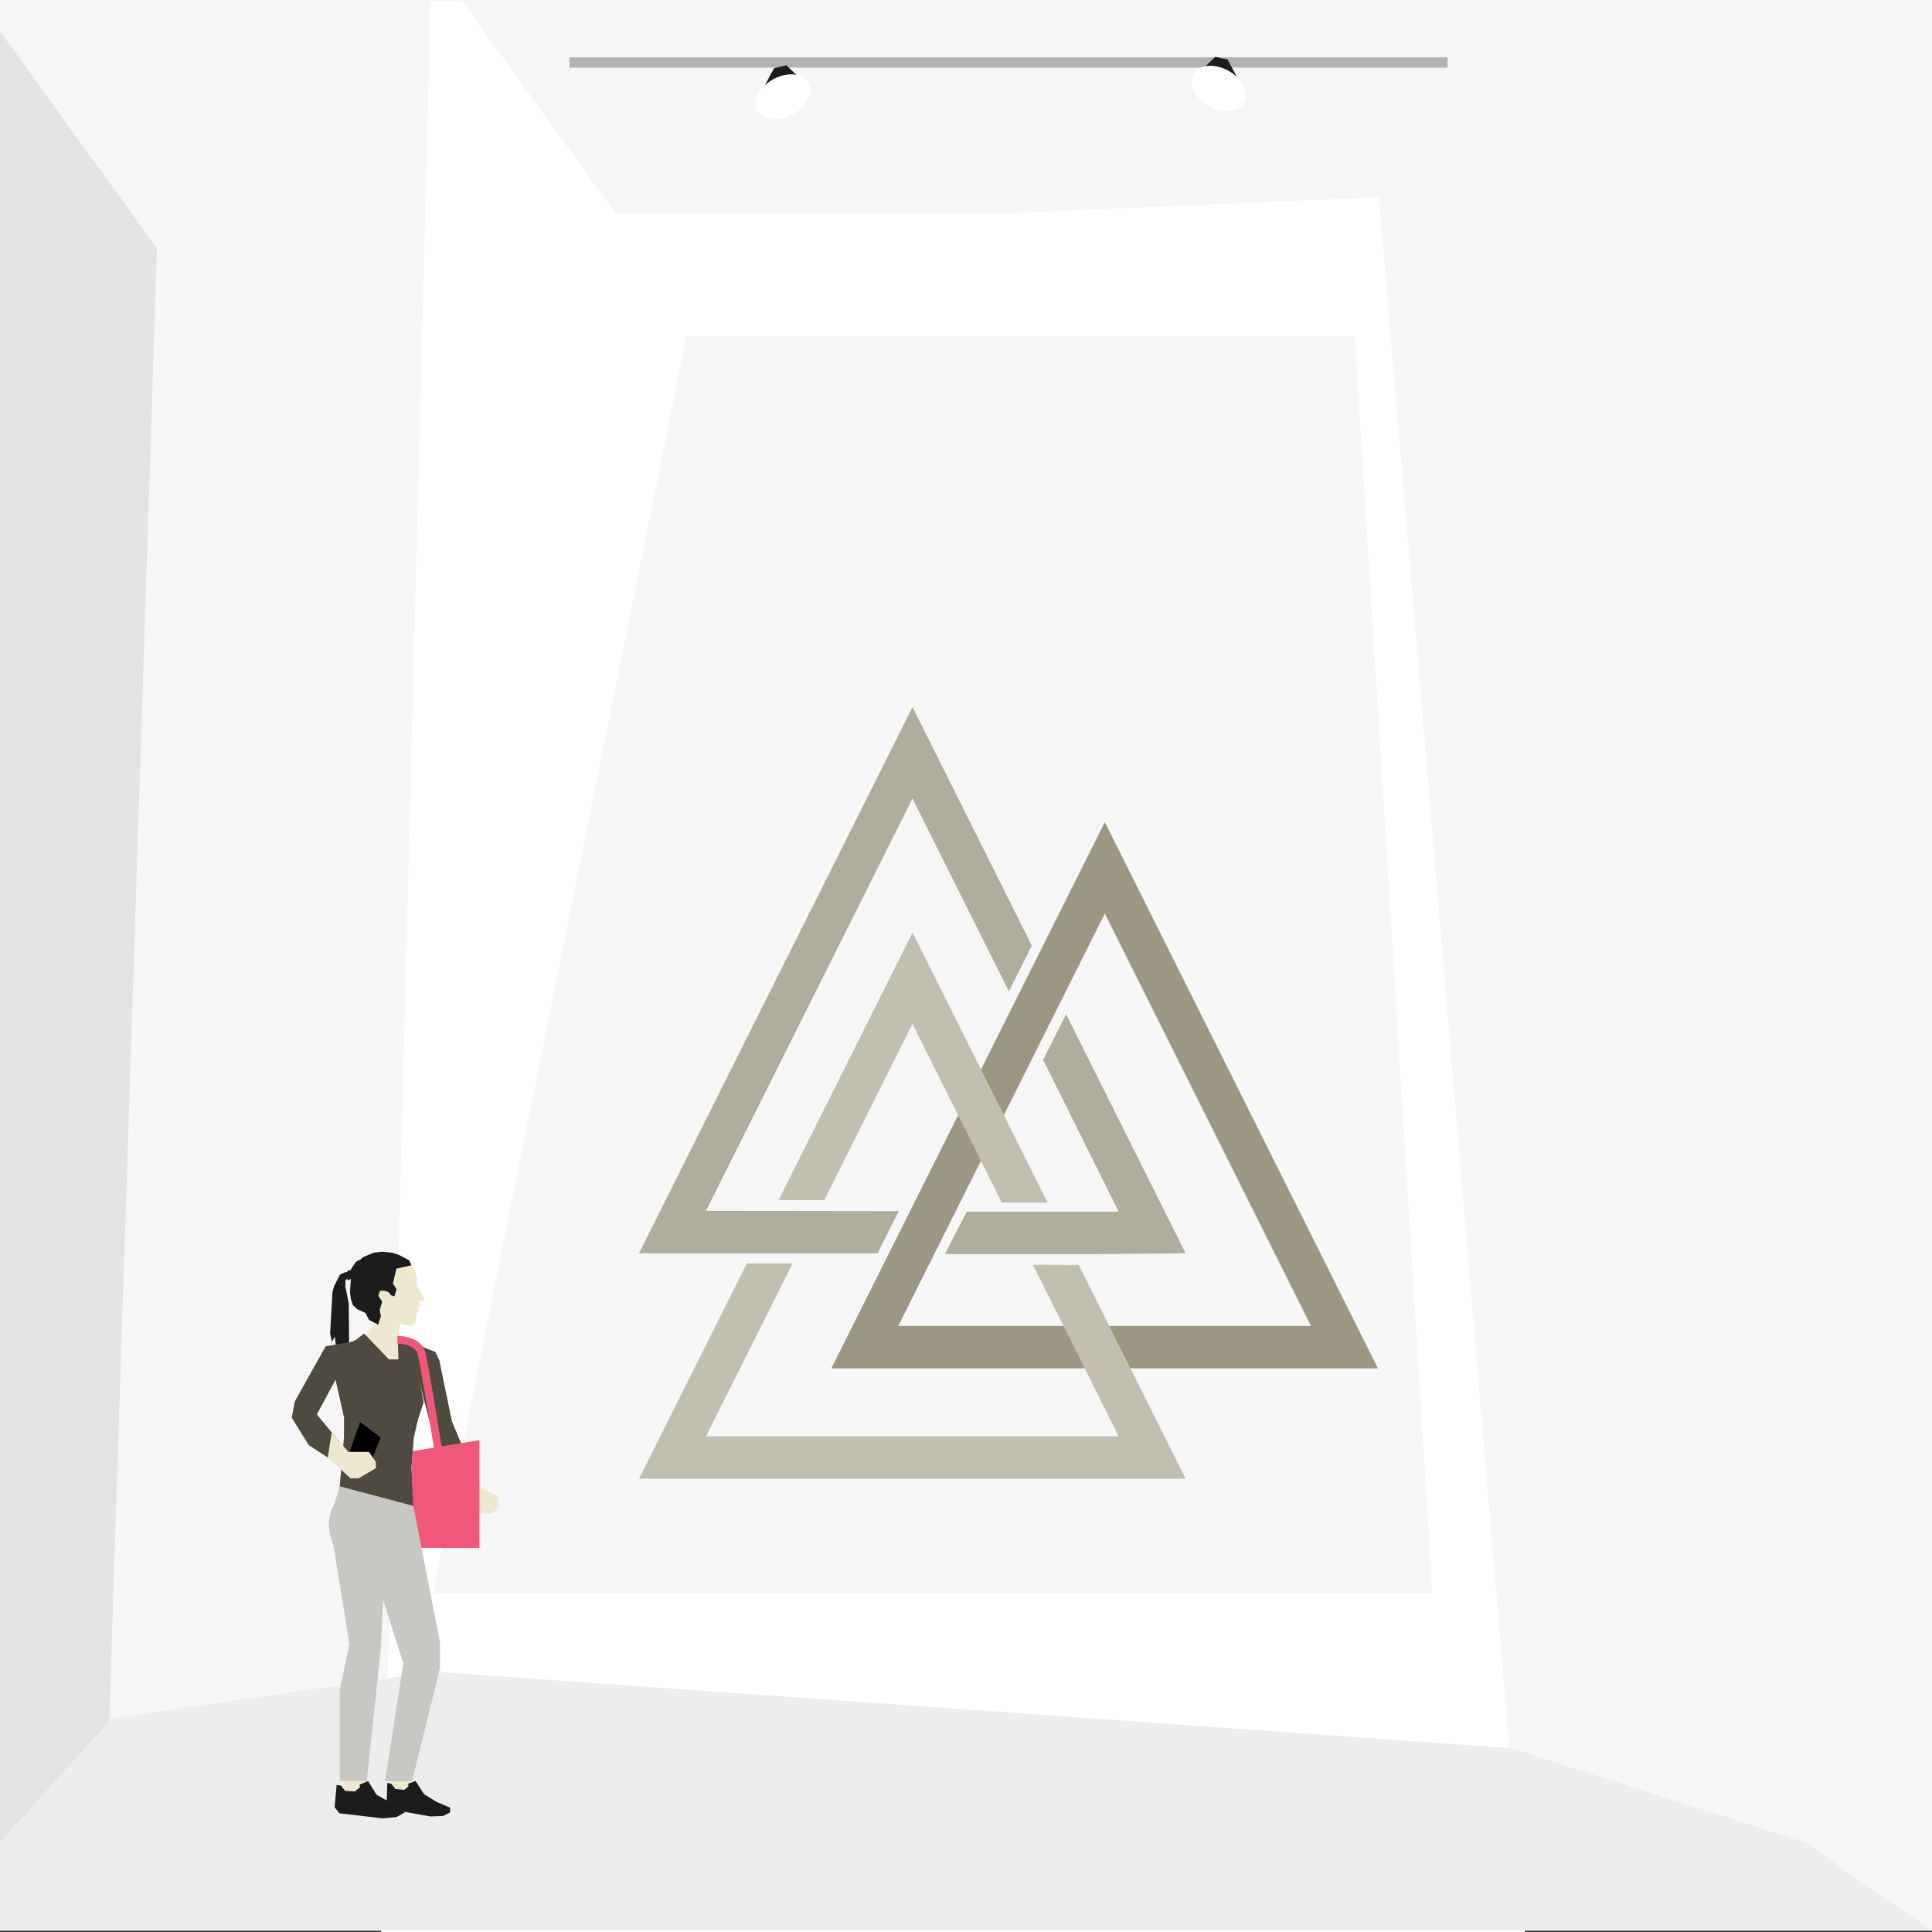 <svg xmlns="http://www.w3.org/2000/svg" xmlns:xlink="http://www.w3.org/1999/xlink" width="1400" height="1399.99" viewBox="0 0 1400 1399.99"><rect x="0" y="0" width="1400" height="1399.99" fill="#333333" stroke="none"/><defs><clipPath id="a"><rect width="1400" height="1400" fill="none"/></clipPath><clipPath id="c"><rect x="211.43" y="907.06" width="150.03" height="410.6" fill="none"/></clipPath></defs><polygon points="0 0 0 1351.95 0 1399 1400 1399 1400 0 0 0" fill="#f6f6f6"/><polygon points="312 0.99 276.26 1399.99 1104.93 1399.99 987.34 0.99 312 0.99" fill="#fff"/><polygon points="1037.92 1154.62 313.64 1154.62 497.34 243.67 981.75 243.67 1037.92 1154.62" fill="#f6f6f6"/><polygon points="0 1256.76 314.48 1211.36 1094.72 1266.74 1307.47 1334.83 1400 1399 0 1399 0 1256.76" fill="#ededed"/><polygon points="334.17 0 446.39 155.04 716.19 155.04 999.27 142.9 1097.33 116.98 1164 0 334.17 0" fill="#f6f6f6"/><rect x="412.59" y="41.53" width="636.37" height="7.44" fill="#b2b2b2"/><polygon points="547.53 74.14 561.01 49.29 569.92 47.34 587.13 64 547.53 74.14" fill="#1d1d1b"/><g clip-path="url(#a)"><path d="M585.91,60c3.86,7-1.32,17.31-11.58,22.93s-21.71,4.44-25.57-2.6S550.09,63,560.34,57.41,582.05,53,585.91,60" fill="#fff"/></g><polygon points="902.98 67.97 889.5 43.12 880.59 41.17 863.38 57.84 902.98 67.97" fill="#1d1d1b"/><g clip-path="url(#a)"><path d="M864.6,53.83c-3.87,7.05,1.32,17.31,11.58,22.93s21.71,4.45,25.57-2.6-1.33-17.31-11.59-22.92-21.7-4.45-25.56,2.59" fill="#fff"/></g><polygon points="0 1334.83 79.1 1247.25 113.73 180.05 0 22.66 0 1334.83" fill="#e3e3e3"/><polygon points="330.85 1056.01 326.03 1059.37 338.1 1079.45 338.16 1082.25 342.73 1093.12 346.89 1096.86 356.07 1096.66 361.46 1092.73 361.3 1084.82 356.01 1081.88 348.79 1078.2 338.05 1054.08 330.85 1056.01" fill="#ede8cf"/><polygon points="248.04 1302.7 251.09 1287.3 262.06 1284.47 264.54 1300.94 248.04 1302.7" fill="#ede8cf"/><polygon points="298.35 1302.16 295.3 1286.77 284.34 1283.93 281.85 1300.41 298.35 1302.16" fill="#ede8cf"/><polygon points="260.69 1293.12 260.78 1295.27 257.14 1298.11 250.12 1297.78 247.09 1293.9 243.94 1293.45 242.46 1309.57 245.89 1313.97 277.2 1317.66 287.33 1316.68 293.11 1313.54 293.18 1309.89 282.78 1306.09 272.86 1300.53 266.72 1290.63 260.69 1293.12" fill="#1c1c1c"/><polygon points="280.14 1306.93 280.64 1291.97 283.52 1292.56 286.47 1296.33 292.86 1297.01 296 1294.55 295.81 1292.54 301.14 1290.54 307.23 1300.09 316.51 1305.79 326.14 1309.87 326.27 1313.28 321.19 1315.9 312.06 1316.29 283.48 1311.21 280.14 1306.93" fill="#1c1c1c"/><g clip-path="url(#c)"><path d="M288.41,974.55a51.67,51.67,0,0,1,0-6l1.59-9.19,5.84,1.32,4.44-1.27,1.15-2.41.49-5.23,1.74-2.54-1.32-1.73,2.12-1.13-1.19-3.23,3-.62,1.14-1.63-4.67-7.91-.75-2.37.15-3.51L301,921.82l-2.69-5-2-.89h-17.6l-11.92,26.74,5.35,16.25-8.22,10.59,2.36,18.15,26.87,5.18Z" fill="#ede8cf"/></g><polygon points="276.89 907.06 270.78 907.75 263.35 910.85 260.72 913.02 259.55 913.29 257.6 914.76 253.76 920.6 251.82 920.6 251.82 921.69 249.66 922.07 246.33 923.7 242.19 931.82 240.91 936.31 239.22 966.23 240.56 972.35 242.61 968.52 244.24 982.99 243.31 991.12 246.64 988.25 249.34 983.9 252.06 976.76 252.98 970.92 252.68 944.67 251.51 938.32 250.35 932.75 250.27 927.87 251.75 926.48 251.75 927.56 253.37 927.56 253.37 926.95 254.22 926.95 253.6 936.46 254.22 941.18 255.69 945.75 258.79 948.61 264.87 951.45 267.43 956.48 274.05 959.92 275.99 953.71 275.13 949.17 276.95 943.33 274.17 938.99 275.31 935.34 278.54 935.28 281.46 936.19 283.36 938.65 285.79 939.41 287.38 934.3 284.72 929.99 287.26 919.3 298.18 916.83 296.44 913.22 288.86 909.25 283.69 907.63 283.66 907.67 276.89 907.06" fill="#1c1c1c"/><polygon points="318.33 985.66 327.51 1030.1 334.96 1047.82 339.65 1057.46 327.08 1062.2 312.56 1034.91 296.56 972.78 315.5 979.62 318.33 985.66" fill="#4f4a40"/><polygon points="257.87 970.92 254.91 972.27 235.99 975.53 213.61 1015.57 211.43 1027.33 223.71 1047.17 242.72 1059.62 247.76 1046.84 229.6 1024.97 243.17 999.79 243.36 1000.76 249.29 1027.15 249.26 1041.64 244.89 1091.8 254.91 1091.97 281.67 1092.76 281.75 1092.45 299.03 1092.76 299.88 1090.37 298.18 1063.68 299.88 1041.63 302.88 1028.63 307.05 1016.06 306.62 1013.95 303.98 1000.76 315.08 985.08 312.4 978.96 296.72 970.93 288.3 970.93 288.69 985.08 281.8 985.08 263.83 966.34 257.87 970.92" fill="#4f4a40"/><g clip-path="url(#c)"><path d="M280.3,1104.77l-4.42,90.43-10.1,95.43H246.22v-65.91l6.94-33.44-11.54-71.46s-6.25-13.25-1.5-24.88a162.48,162.48,0,0,0,6.06-17.92l53.22,14.16L318.84,1190V1209l-20.24,81.68H279l13.25-85.47-30.92-96.62" fill="#c7c7c4"/><path d="M288,970.93c2.36-.07,14.43.45,17.32,9.14,1.7,5.11,12.43,71.47,12.43,71.47" fill="none" stroke="#f1567b" stroke-miterlimit="10" stroke-width="5.67"/></g><polygon points="304.48 1050.66 347.42 1043.63 347.42 1121.63 305.39 1121.63 299.4 1091.18 298.18 1063.68 299.11 1051.54 304.48 1050.66" fill="#f1567b"/><polygon points="257.4 1040.39 249.85 1062.2 265.5 1067.93 275.86 1041.65 260.97 1030.53 257.4 1040.39"/><polygon points="237.49 1056.19 254.01 1071.26 259.88 1071.26 272.34 1063.87 272.34 1059.28 267.4 1052.14 252.48 1052.14 240.35 1038.12 237.49 1056.19" fill="#ede8cf"/><path d="M800.59,662,650.92,960.86H950Zm0-66.22,197.88,395.8H602.42Z" fill="#9b9782"/><polygon points="731.09 718.39 747.68 685.27 661.24 512.37 463.03 908.17 635.98 908.17 651.28 877.63 511.53 877.47 661.2 578.59 731.09 718.39" fill="#b0ad9c"/><polygon points="755.91 768.04 810.62 877.99 700.56 877.99 684.74 908.77 791.76 908.77 859.12 908.17 772.5 734.92 755.91 768.04" fill="#b0ad9c"/><polygon points="597.32 869.63 661.25 741.97 725.98 871.43 759.13 871.44 661.29 675.74 564.22 869.6 597.32 869.63" fill="#c1bfb1"/><polygon points="781.75 916.68 748.51 916.51 810.67 1040.84 511.58 1040.84 574.36 915.48 541.24 915.48 463.09 1071.55 859.17 1071.55 781.75 916.68" fill="#c1bfb1"/></svg>